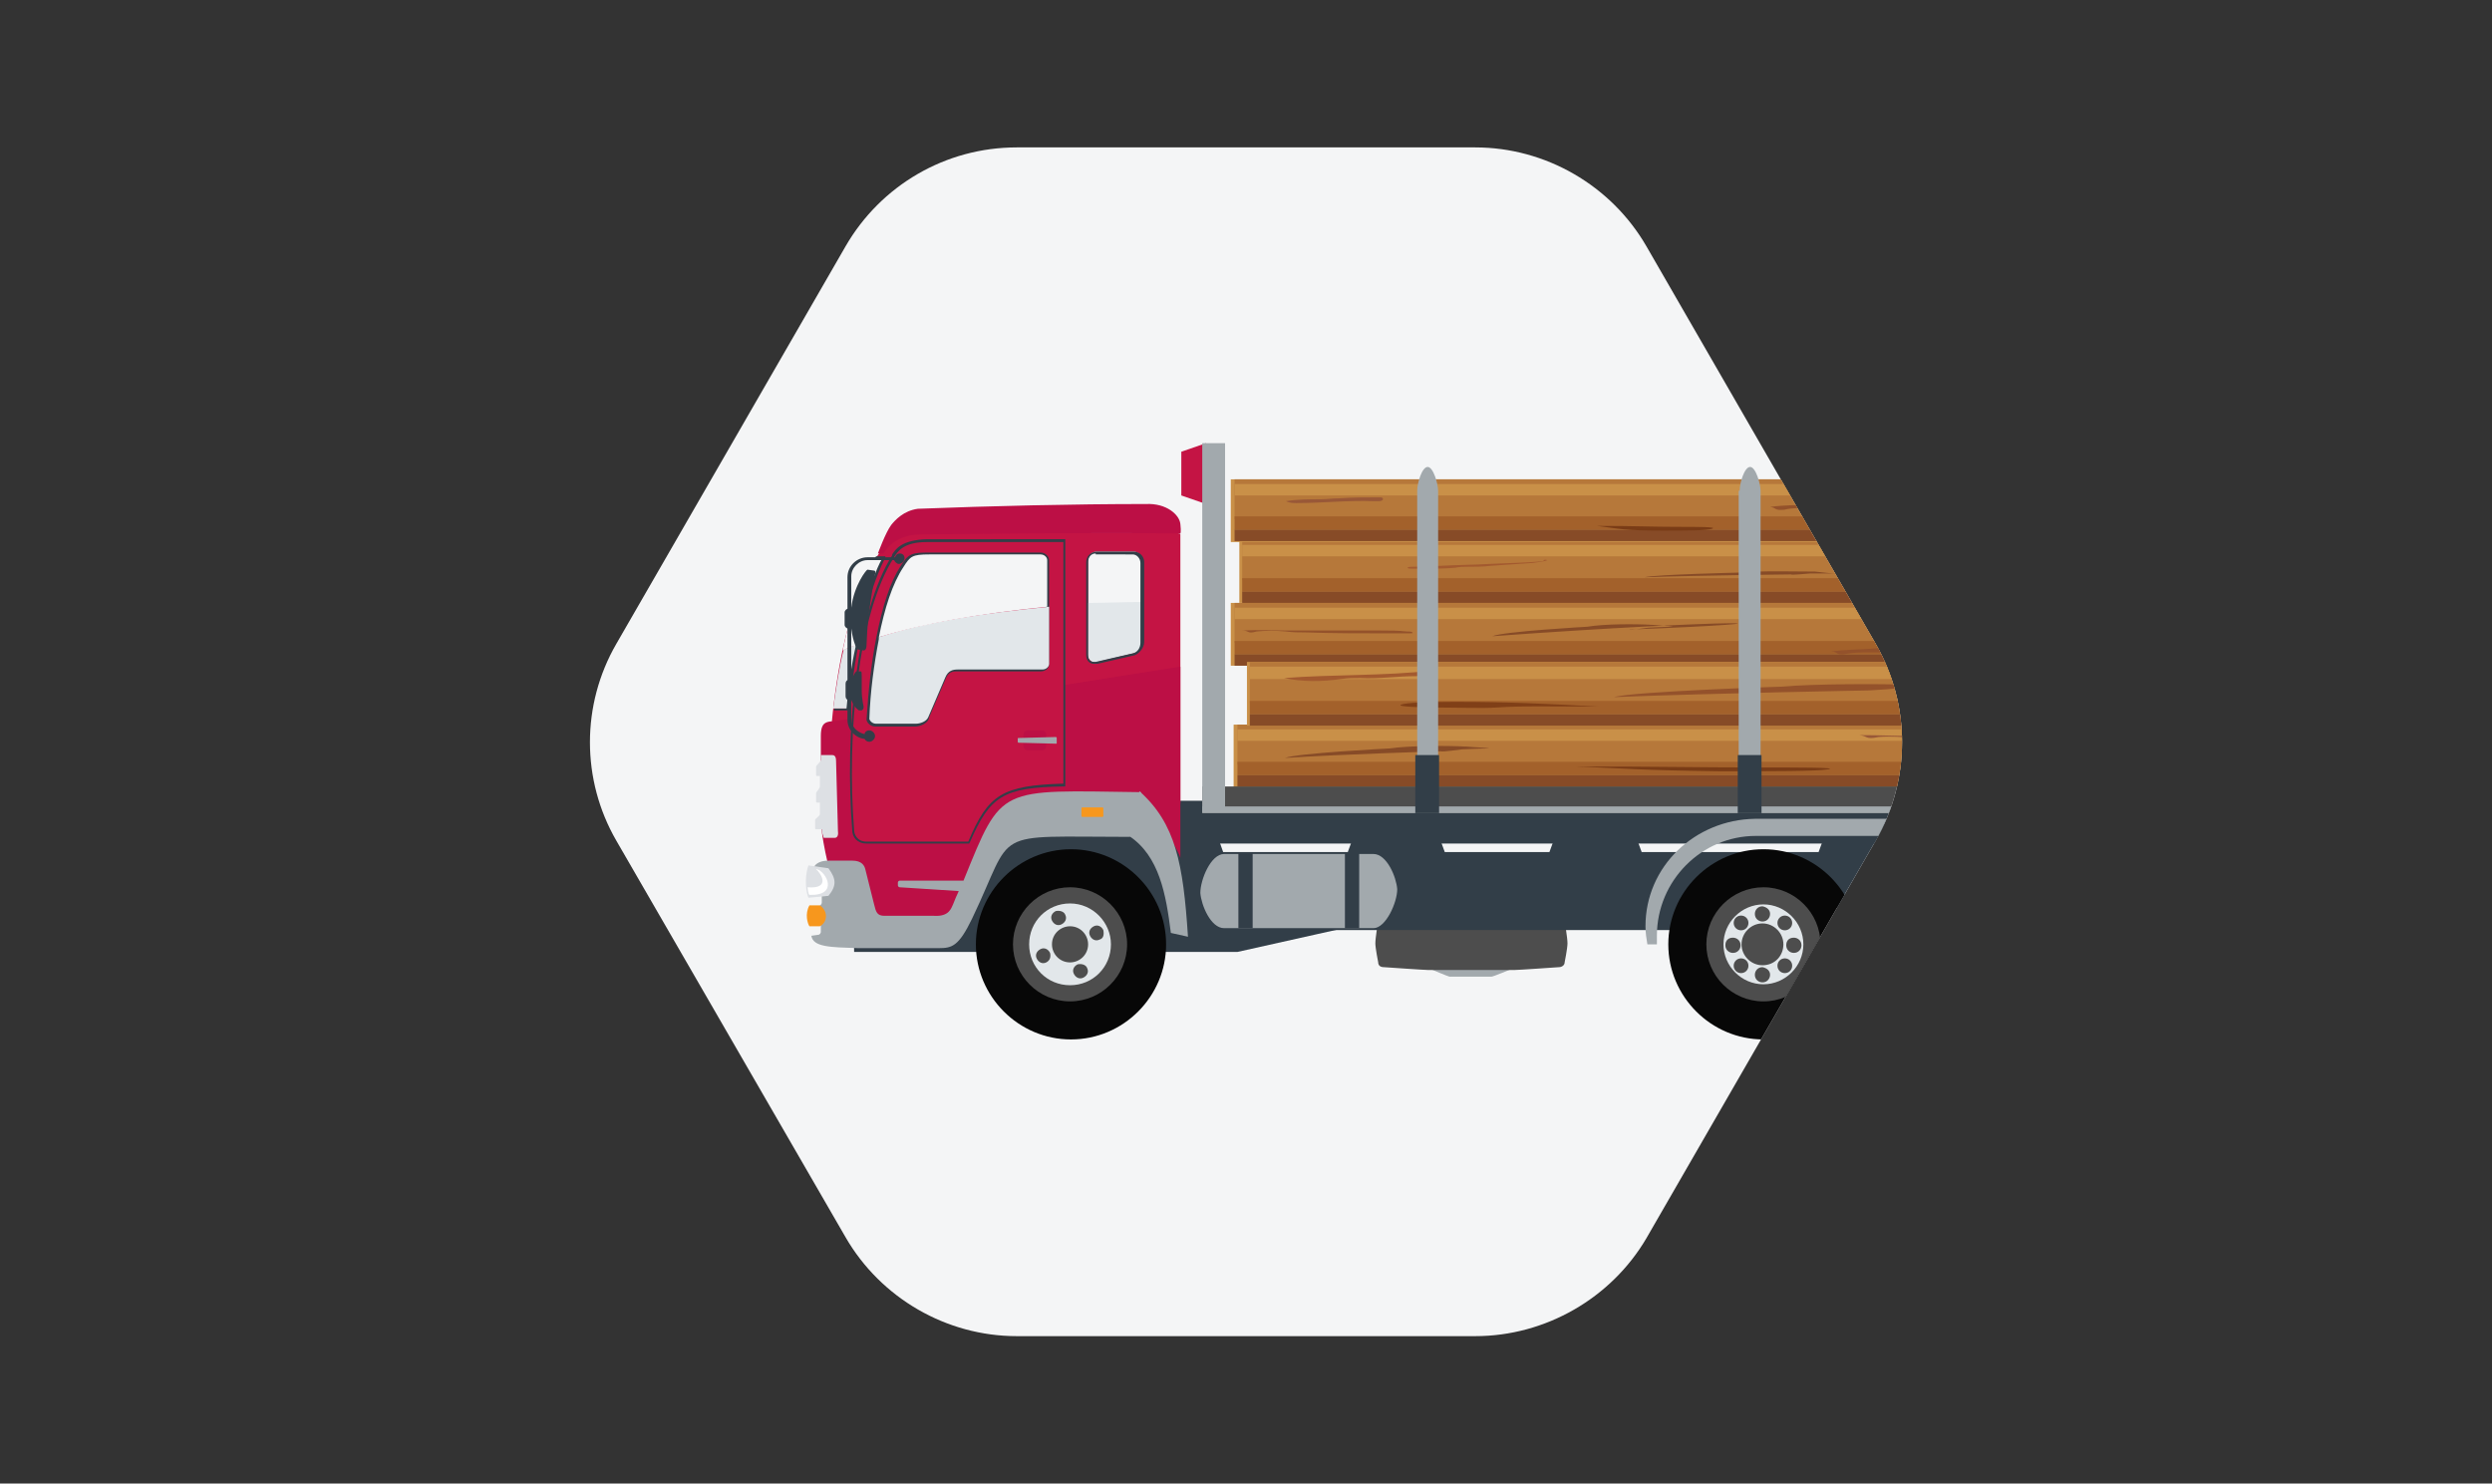 <?xml version="1.0" encoding="utf-8"?>
<!-- Generator: Adobe Illustrator 28.1.0, SVG Export Plug-In . SVG Version: 6.00 Build 0)  -->
<svg version="1.1" id="Layer_1" xmlns="http://www.w3.org/2000/svg" xmlns:xlink="http://www.w3.org/1999/xlink" x="0px" y="0px"
	 viewBox="0 0 262 156" style="enable-background:new 0 0 262 156;" xml:space="preserve">
<rect x="0" y="0" width="262" height="156" fill="#333333" stroke="none"/>
<style type="text/css">
	.st0{fill:#F4F5F6;}
	.st1{fill:none;}
	.st2{clip-path:url(#SVGID_00000100379844001947148810000016167965727238504322_);}
	.st3{fill:#384149;}
	.st4{fill:#252D33;}
	.st5{fill:#D1FB00;}
	.st6{fill:#B08A77;}
	.st7{fill:#323E48;}
	.st8{fill:#DAFB35;}
	.st9{fill:#E2E7EA;}
	.st10{fill:#AABC2A;}
	.st11{fill:#8C6254;}
	.st12{fill:#141B28;}
	.st13{fill:#12171F;}
	.st14{fill:#A2A9AD;}
	.st15{clip-path:url(#SVGID_00000142893389422565294580000013903053272094194597_);}
	.st16{fill:#CF3727;}
	.st17{fill:#F7971D;}
	.st18{fill:#C41444;}
	.st19{fill:#BC0F45;}
	.st20{fill:#DDE0E4;}
	.st21{fill:#4D4D4D;}
	.st22{fill:#FFFFFF;}
	.st23{fill:#070707;}
	.st24{fill:#C99048;}
	.st25{fill:#B6783A;}
	.st26{fill:#A3612B;}
	.st27{fill:#874B27;}
	.st28{fill-rule:evenodd;clip-rule:evenodd;fill:#874B27;}
	.st29{fill-rule:evenodd;clip-rule:evenodd;fill:#7A3C16;}
	.st30{fill-rule:evenodd;clip-rule:evenodd;fill:#995837;}
	.st31{fill-rule:evenodd;clip-rule:evenodd;fill:#94522B;}
	.st32{fill-rule:evenodd;clip-rule:evenodd;fill:#A35A2F;}
	.st33{fill-rule:evenodd;clip-rule:evenodd;fill:#803F17;}
	.st34{fill-rule:evenodd;clip-rule:evenodd;fill:#4D4D4D;}
	.st35{fill-rule:evenodd;clip-rule:evenodd;fill:#A2A9AD;}
	.st36{fill-rule:evenodd;clip-rule:evenodd;fill:#323E48;}
</style>
<g>
	<path class="st0" d="M155.1,140.5l-48.2,0c-7.4,0-14.3-4-18-10.4L64.8,88.4c-3.7-6.4-3.7-14.3,0-20.7l24.1-41.8
		c3.7-6.4,10.5-10.4,18-10.4l48.2,0c7.4,0,14.3,4,18,10.4l24.1,41.8c3.7,6.4,3.7,14.3,0,20.7l-24.1,41.8
		C169.4,136.5,162.5,140.5,155.1,140.5z"/>
	<g>
		<defs>
			<path id="SVGID_00000177464758333012356530000002012968131486802600_" d="M155.1,140.5l-48.2,0c-7.4,0-14.3-4-18-10.4L64.8,88.4
				c-3.7-6.4-3.7-14.3,0-20.7l24.1-41.8c3.7-6.4,10.5-10.4,18-10.4l48.2,0c7.4,0,14.3,4,18,10.4l24.1,41.8c3.7,6.4,3.7,14.3,0,20.7
				l-24.1,41.8C169.4,136.5,162.5,140.5,155.1,140.5z"/>
		</defs>
		<clipPath id="SVGID_00000002365503932228365930000013360095738643921067_">
			<use xlink:href="#SVGID_00000177464758333012356530000002012968131486802600_"  style="overflow:visible;"/>
		</clipPath>
		<g style="clip-path:url(#SVGID_00000002365503932228365930000013360095738643921067_);">
			<rect x="223" y="94" class="st14" width="1.5" height="7.5"/>
			<path class="st16" d="M225.4,95.8h-0.9v3.3h1.1v-3.1C225.6,96,225.5,95.8,225.4,95.8z"/>
			<path class="st17" d="M224.5,99.1v2h0.9c0.1,0,0.2-0.1,0.2-0.2v-1.7H224.5z"/>
			<path class="st7" d="M224.1,88.2l-1.1-1.6H217l-1.1,3h-15.2l-1.1-3h-7.3l-1.1,3h-18.6l-1.1-3h-7.5l-1.1,3h-11l-1.1-3h-8l-1.1,3
				h-13.1l-1.9-5.4h-8.3c-0.1,0.6-0.1,1.6-0.1,1.6c-27.9,0-28.7,4-28.5,14.3l22.8,0l17.5,0l20.6-4.6l75.7-0.1V88L224.1,88.2z"/>
			<path class="st18" d="M124.1,84.5c0-8.1,0-25.1,0-28.3c0-0.3-2.4-0.2-2.5-0.2H95.7c-1.5,0.1-2.5,1.2-2.9,1.7
				c-4.5,5.5-6.6,21.4-5.2,30.8c0.8,5.3,2.5,10.5,2.5,10.5c0,0.3,0.3,0.6,0.6,0.6h8.2C105.3,83.9,108.3,84.4,124.1,84.5z"/>
			<path class="st19" d="M88.6,75.7c-1.4,0.3-2.3-0.2-2.3,1.7v8.6c0,3.6,2.9,13.5,4.4,13.5h8.1c5.2-12.6,5.8-14.5,15.9-15.1
				c7.3-0.4,9.4,5.8,9.4,5.8V70.1L88.6,75.7z"/>
			<path class="st20" d="M88.1,87.4L87.9,80c0-0.6-0.3-0.6-0.4-0.6h-1.2c0,0,0,0.2,0,0.5c0,0.2-0.5,0.6-0.5,0.7v0.9
				c0,0.1,0.1,0.1,0.1,0.1h0.3c0,0.3,0,0.7,0,1.1c0,0.2-0.4,0.6-0.4,0.7v0.9c0,0.1,0.1,0.1,0.1,0.1h0.3c0,0.4,0,0.8,0,1.2
				c0,0.2-0.5,0.5-0.5,0.6v0.9c0,0.1,0.1,0.1,0.1,0.1h0.6c0,0.3,0.1,0.6,0.2,0.9h1.2C87.8,88.1,88.2,88.1,88.1,87.4z"/>
			<g>
				<path class="st14" d="M150.4,101.9c0-0.1,0.2-0.2,0.3-0.2h7.9c0.2,0,0.3,0.1,0.3,0.2c0,0-1.9,0.8-2.1,0.8h-4.4
					C152.3,102.7,150.4,101.9,150.4,101.9z"/>
				<path class="st21" d="M144.6,99.2c0,0.5,0.3,2,0.3,2c0,0.3,0.2,0.5,0.6,0.5c0,0,4.3,0.3,4.7,0.3h9c0.4,0,4.7-0.3,4.7-0.3
					c0.3,0,0.6-0.2,0.6-0.5c0,0,0.3-1.5,0.3-2c0-0.6-0.3-2.3-0.3-2.3c0-0.3-0.2-0.5-0.6-0.5c0,0-4.3-0.3-4.7-0.3h-9
					c-0.3,0-4.7,0.3-4.7,0.3c-0.3,0-0.6,0.2-0.6,0.5C144.9,96.8,144.6,98.6,144.6,99.2z"/>
			</g>
			<polygon class="st7" points="181.7,92.3 179.8,92.3 178.3,95.7 178.3,96.2 180.6,97.9 181,97.9 183.3,96.2 183.3,95.7 			"/>
			<path class="st19" d="M124.1,55.1c-0.1-1-1.5-2.2-3.6-2.1c-7.7,0-16.2,0.2-24,0.5c-1.5,0.2-2.4,1.2-2.8,1.7c-0.6,0.8-1.4,3-1.4,3
				c0.2,0,0.4,0,0.6,0c0,0,0.9-1.9,3.7-2c8.9-0.1,18.6-0.2,27.5-0.1C124.1,56.1,124.2,56,124.1,55.1z"/>
			<path class="st14" d="M118.7,87.9c3.2,2.1,3.9,6.2,4.4,10.2l1.8,0.4c-0.5-7.7-1.3-11.9-5.1-15.3L118.7,87.9z"/>
			<path class="st7" d="M101.9,88.7H91.1c-1,0-1.5-0.7-1.5-1.4c-0.8-10.2,0.4-22.9,4.2-28.9l0-0.1c0.4-0.6,1-1.5,3.6-1.6H112v26
				l-0.2,0c-6.3,0.1-7.7,1-9.8,5.8L101.9,88.7z M111.5,57.1l-14.1,0c-2.3,0.1-2.8,1-3.2,1.5l0,0.1c-1.7,2.7-3,7.2-3.8,13.1
				c-0.6,5.2-0.8,10.3-0.4,15.5c0,0.3,0.2,1,1,1h10.5c1-2.3,2-3.8,3.5-4.8c1.5-0.9,3.6-1.2,6.5-1.2L111.5,57.1z"/>
			<path class="st18" d="M111.8,82.4V57H97.4c-2.5,0-3.1,1.1-3.4,1.6c-3.8,5.9-5,18.6-4.2,28.7c0,0.4,0.3,1.2,1.3,1.2
				c2.3,0,6.6,0,10.7,0C103.9,83.5,105.4,82.6,111.8,82.4z"/>
			<path class="st14" d="M101.3,92.6h-6.7c-0.1,0-0.2,0.1-0.2,0.2v0.3c0,0.1,0.1,0.2,0.2,0.2l6.2,0.4c-0.2,0.4-0.4,0.9-0.6,1.4
				c-0.2,0.4-0.4,1.3-2,1.2H93c-0.8,0-0.9-0.4-1.1-1.2L91,91.5c-0.1-0.5-0.4-1-1.4-1h-2.5c-1.4,0-1.7,0.8-1.7,1.3L86,92
				c0.2,0,0.4,0.2,0.4,0.4v2.5c0,0.2-0.2,0.4-0.4,0.4l-0.7,0.1c-0.2,0-0.2,0.7,0,0.7l0.7,0.1c0.1,0,0.3,0.1,0.3,0.3v1.5
				c0,0.1-0.1,0.3-0.3,0.3l-0.7,0.1c0.2,1.2,2,1.2,4.9,1.3h8.5c1.4,0,2.1-0.2,3.5-3.1c4.6-9.6,1.6-8.6,16.6-8.6l1.2-4.7
				C104.9,83.1,105.4,82.5,101.3,92.6z"/>
			<g>
				<path class="st17" d="M85.1,95.2l1.1,0c0.9,0.6,0.8,1.8,0,2.2l-1.1,0C84.9,97.1,84.6,96.1,85.1,95.2z"/>
			</g>
			<g>
				<g>
					<path class="st20" d="M85,91l2.1,0.3c0.8,1.1,0.9,1.8,0,2.9L85,94.4C84.8,94,84.5,92.4,85,91z"/>
				</g>
				<g>
					<path class="st22" d="M85.1,94.1c-0.1,0-0.2-0.7-0.2-0.8c2.5,0.2,1.4-1.5,0.9-1.9h0.1C86.9,91.7,88.2,94.2,85.1,94.1z"/>
				</g>
			</g>
			<path class="st17" d="M116,85.8c0,0.1-0.1,0.1-0.1,0.1h-2.1c-0.1,0-0.1-0.1-0.1-0.1V85c0-0.1,0.1-0.1,0.1-0.1h2.1
				c0.1,0,0.1,0.1,0.1,0.1V85.8z"/>
			<g>
				<path class="st23" d="M122.6,99.3c0,5.5-4.5,10-10,10c-5.5,0-10-4.5-10-10c0-5.5,4.5-10,10-10C118.1,89.3,122.6,93.8,122.6,99.3
					z"/>
				<path class="st21" d="M118.5,99.3c0,3.3-2.7,6-6,6c-3.3,0-6-2.7-6-6c0-3.3,2.7-6,6-6C115.8,93.3,118.5,96,118.5,99.3z"/>
				<path class="st9" d="M116.8,99.3c0,2.4-1.9,4.3-4.3,4.3c-2.4,0-4.3-1.9-4.3-4.3c0-2.4,1.9-4.3,4.3-4.3
					C114.9,95,116.8,97,116.8,99.3z M114.4,99.3c0-1-0.8-1.9-1.9-1.9c-1,0-1.9,0.8-1.9,1.9c0,1,0.8,1.9,1.9,1.9
					C113.5,101.2,114.4,100.4,114.4,99.3z"/>
				<g>
					<path class="st21" d="M112,96.2c0.2,0.4,0,0.8-0.4,1c-0.4,0.2-0.8,0-1-0.4c-0.2-0.4,0-0.8,0.4-1
						C111.5,95.7,111.9,95.9,112,96.2z"/>
					<path class="st21" d="M114.3,101.8c0.2,0.4,0,0.8-0.4,1c-0.4,0.2-0.8,0-1-0.4c-0.2-0.4,0-0.8,0.4-1
						C113.8,101.3,114.2,101.5,114.3,101.8z"/>
					<path class="st21" d="M115.6,98.8c-0.4,0.2-0.8,0-1-0.4c-0.2-0.4,0-0.8,0.4-1c0.4-0.2,0.8,0,1,0.4
						C116.1,98.3,116,98.7,115.6,98.8z"/>
					<path class="st21" d="M110,101.2c-0.4,0.2-0.8,0-1-0.4c-0.2-0.4,0-0.8,0.4-1c0.4-0.2,0.8,0,1,0.4
						C110.5,100.6,110.4,101,110,101.2z"/>
				</g>
			</g>
			<path class="st7" d="M96.2,76.4h-4.2c-0.4,0-0.8-0.3-0.9-0.7l0,0l0,0c0.2-3.1,0.5-5.9,1-8.5c0.7-3.6,1.5-6,2.6-7.7
				c0.8-1.3,1.2-1.4,3-1.4h11.7c0.5,0,0.9,0.4,0.9,0.8v10.9c0,0.5-0.4,0.8-0.9,0.8l-8.9,0c-0.5,0-0.8,0.2-1,0.6l-1.8,4.2
				C97.6,76.1,96.7,76.4,96.2,76.4z M91.6,75.6c0.1,0.2,0.2,0.3,0.4,0.3h4.2c0.3,0,0.4-0.1,0.6-0.5l0,0l1.8-4.2
				c0.3-0.6,0.8-0.9,1.5-0.9l9.4,0c0.2,0,0.4-0.2,0.4-0.3V58.9c0-0.2-0.2-0.3-0.4-0.3H97.7c-1.7,0-1.8,0.1-2.5,1.2
				c-1.1,1.6-1.9,4-2.6,7.5C92.1,69.7,91.8,72.5,91.6,75.6z"/>
			<path class="st7" d="M89.2,74.7h-1.5l0-0.2h1.2c0.6-6.2,1.9-12,3.6-15.6h-0.6l0.2-0.4h1l-0.1,0.3c-1.8,3.6-3.1,9.4-3.7,15.8
				L89.2,74.7z"/>
			<path class="st9" d="M92.4,67c0,0.1,0,0.1,0,0.2c-0.5,2.6-0.9,5.5-1,8.4c0.1,0.3,0.4,0.5,0.7,0.5h4.2c0.4,0,1.1-0.2,1.3-0.7
				l1.8-4.2c0.3-0.7,0.8-0.8,1.3-0.8l8.9,0c0.4,0,0.7-0.3,0.7-0.6v-5.9v-0.1C103.2,64.5,97.3,65.4,92.4,67z"/>
			<path class="st9" d="M87.6,74.5H89c0.2-2.3,0.5-4.5,1-6.7c-0.5,0.2-0.9,0.4-1.3,0.5C88.2,70.3,87.9,72.4,87.6,74.5z"/>
			<path class="st0" d="M110.1,58.9c0-0.3-0.3-0.6-0.7-0.6H97.7c-1.8,0-2,0.2-2.7,1.3c-1.2,1.8-2,4.4-2.6,7.4
				c4.9-1.5,10.8-2.5,17.7-3.2V58.9z"/>
			<path class="st0" d="M91.9,58.7c-1.4,2.3-2.5,5.8-3.3,9.7c0.4-0.2,0.9-0.4,1.3-0.5c0.7-3.5,1.6-6.8,2.8-9.1H91.9z"/>
			<path class="st19" d="M107.6,77.3c0-0.3,0.2-0.5,0.5-0.5l1.4,0c0.3,0,0.5,0.2,0.5,0.5l0,1.1c0,0.3-0.2,0.5-0.5,0.5l-1.4,0
				c-0.3,0-0.5-0.2-0.5-0.5L107.6,77.3z"/>
			<path class="st14" d="M107,77.7c0-0.1,0-0.1,0.1-0.1l3.9-0.1c0.1,0,0.1,0.1,0.1,0.1l0,0.5c0,0.1,0,0.1-0.1,0.1l-3.9-0.1
				c-0.1,0-0.1-0.1-0.1-0.1L107,77.7z"/>
			<g>
				<path class="st7" d="M94.6,58.2c-0.2,0-0.4,0.1-0.5,0.4h-2.9c-1.1,0-2.1,0.9-2.1,2.1v15c0,1,0.8,1.9,1.8,2
					c0.1,0.2,0.3,0.3,0.5,0.3c0.3,0,0.6-0.3,0.6-0.6c0-0.3-0.3-0.6-0.6-0.6c-0.3,0-0.5,0.2-0.5,0.4c-0.8-0.2-1.4-0.8-1.4-1.6v-15
					c0-0.9,0.8-1.7,1.7-1.7H94c0.1,0.2,0.3,0.4,0.5,0.4c0.3,0,0.6-0.3,0.6-0.6C95.1,58.4,94.9,58.2,94.6,58.2z"/>
				<path class="st7" d="M91.9,60l-0.7-0.1c-0.1,0-1.4,1.6-1.7,4c0,0,0,0.1,0,0.1l-0.3,0c-0.2,0-0.4,0.2-0.4,0.4l0,1.3
					c0,0.2,0.2,0.4,0.4,0.4l0.3,0c0.2,1.5,0.6,2.2,0.7,2.2l0.6,0.1c0.1,0,0.3-0.1,0.3-0.5c0,0,0.1-2.7,0.3-3.7
					c0.1-1,0.6-3.8,0.6-3.8C92.1,60.1,92,60,91.9,60z"/>
				<path class="st7" d="M90.8,74.3c0,0-0.2-0.8-0.2-1.7c0-0.8,0-1.5,0-1.5c0-0.3,0-0.5-0.1-0.5l-0.5,0c0,0-0.3,0.4-0.5,0.9l-0.3,0
					c-0.2,0-0.3,0.2-0.3,0.4l0,1.3c0,0.2,0.1,0.4,0.3,0.4l0.3,0c0.3,0.8,0.8,1.1,0.8,1.1l0.3,0C90.7,74.6,90.8,74.6,90.8,74.3z"/>
			</g>
			<path class="st0" d="M115.3,69.6c-0.5,0.1-0.9-0.2-0.9-0.8v-9.8c0-0.6,0.4-1,0.9-1h3.9c0.5,0,0.9,0.5,0.9,1v8.4
				c0,0.6-0.4,1.1-0.9,1.2L115.3,69.6z"/>
			<path class="st9" d="M114.4,63.4v5.4c0,0.6,0.4,0.9,0.9,0.8l3.9-0.9c0.5-0.1,0.9-0.7,0.9-1.2v-4.2
				C118.3,63.3,116,63.4,114.4,63.4z"/>
			<path class="st7" d="M115,69.8c-0.5,0-0.8-0.4-0.8-0.9v-9.8c0-0.6,0.5-1.1,1.1-1.1h3.9c0.6,0,1.1,0.5,1.1,1.1v8.4
				c0,0.6-0.5,1.2-1,1.4l-3.9,0.9C115.1,69.8,115.1,69.8,115,69.8z M115.2,58.2c-0.5,0-0.8,0.4-0.8,0.9v9.8c0,0.4,0.2,0.7,0.6,0.7
				c0.1,0,0.1,0,0.2,0l3.9-0.9c0.5-0.1,0.8-0.6,0.8-1.1v-8.4c0-0.5-0.4-0.9-0.8-0.9H115.2z"/>
			<path class="st7" d="M186.3,95.1h-19v-6.4h59.6v-3.4H125.6l-1.4,3.4h19.5v6.4h-17.6c-0.1,0-0.2,0.1-0.2,0.2v2.3
				c0,0.1,0.1,0.2,0.2,0.2h60.1c0.1,0,0.2-0.1,0.2-0.2v-2.3C186.5,95.2,186.4,95.1,186.3,95.1z M145.3,95.2v-6.5h20.5v6.5H145.3z"/>
			<g>
				<path class="st14" d="M144.4,97.6h-15.7c-1.4,0-2.4-2.4-2.5-3.7c0-1.4,1.1-4.1,2.5-4.1h15.7c1.4,0,2.4,2.4,2.5,3.7
					C146.9,94.9,145.7,97.6,144.4,97.6z"/>
				<rect x="130.2" y="89.7" class="st7" width="1.5" height="7.9"/>
				<rect x="141.4" y="89.7" class="st7" width="1.5" height="7.9"/>
			</g>
			<path class="st16" d="M226.8,90.5C226.8,90.6,226.8,90.6,226.8,90.5l-1.5,0.1c0,0-0.1,0-0.1-0.1v-0.6c0-0.1,0-0.1,0.1-0.1h1.4
				c0,0,0.1,0,0.1,0.1V90.5z"/>
			<g>
				<g>
					<g>
						<path class="st23" d="M195.4,99.3c0,5.5-4.5,10-10,10c-5.5,0-10-4.5-10-10c0-5.5,4.5-10,10-10
							C190.9,89.3,195.4,93.8,195.4,99.3z"/>
						<path class="st21" d="M191.4,99.3c0,3.3-2.7,6-6,6c-3.3,0-6-2.7-6-6c0-3.3,2.7-6,6-6C188.7,93.3,191.4,96,191.4,99.3z"/>
						<path class="st9" d="M189.6,99.3c0,2.3-1.9,4.2-4.2,4.2c-2.3,0-4.2-1.9-4.2-4.2c0-2.3,1.9-4.2,4.2-4.2
							C187.7,95.1,189.6,97,189.6,99.3z M187.5,99.3c0-1.2-1-2.2-2.2-2.2c-1.2,0-2.2,1-2.2,2.2c0,1.2,1,2.2,2.2,2.2
							C186.6,101.5,187.5,100.5,187.5,99.3z"/>
						<g>
							<path class="st21" d="M186.1,96.1c0,0.4-0.3,0.8-0.8,0.8c-0.4,0-0.8-0.3-0.8-0.8c0-0.4,0.3-0.8,0.8-0.8
								C185.8,95.4,186.1,95.7,186.1,96.1z"/>
							<path class="st21" d="M186.1,102.5c0,0.4-0.3,0.8-0.8,0.8c-0.4,0-0.8-0.3-0.8-0.8c0-0.4,0.3-0.8,0.8-0.8
								C185.8,101.8,186.1,102.1,186.1,102.5z"/>
							<path class="st21" d="M182.2,98.6c0.4,0,0.8,0.3,0.8,0.8c0,0.4-0.3,0.8-0.8,0.8c-0.4,0-0.8-0.3-0.8-0.8
								C181.4,98.9,181.7,98.6,182.2,98.6z"/>
							<path class="st21" d="M188.6,98.6c0.4,0,0.8,0.3,0.8,0.8c0,0.4-0.3,0.8-0.8,0.8c-0.4,0-0.8-0.3-0.8-0.8
								C187.8,98.9,188.1,98.6,188.6,98.6z"/>
							<path class="st21" d="M183.6,96.5c0.3,0.3,0.3,0.8,0,1.1c-0.3,0.3-0.8,0.3-1.1,0c-0.3-0.3-0.3-0.8,0-1.1
								C182.8,96.2,183.3,96.2,183.6,96.5z"/>
							<path class="st21" d="M188.2,101c0.3,0.3,0.3,0.8,0,1.1c-0.3,0.3-0.8,0.3-1.1,0c-0.3-0.3-0.3-0.8,0-1.1
								C187.4,100.7,187.9,100.7,188.2,101z"/>
							<path class="st21" d="M188.2,97.6c-0.3,0.3-0.8,0.3-1.1,0c-0.3-0.3-0.3-0.8,0-1.1c0.3-0.3,0.8-0.3,1.1,0
								C188.5,96.8,188.5,97.3,188.2,97.6z"/>
							<path class="st21" d="M183.6,102.1c-0.3,0.3-0.8,0.3-1.1,0c-0.3-0.3-0.3-0.8,0-1.1c0.3-0.3,0.8-0.3,1.1,0
								C183.9,101.3,183.9,101.8,183.6,102.1z"/>
						</g>
					</g>
					<g>
						<path class="st23" d="M217.2,99.3c0,5.5-4.5,10-10,10c-5.5,0-10-4.5-10-10c0-5.5,4.5-10,10-10
							C212.8,89.3,217.2,93.8,217.2,99.3z"/>
						<path class="st21" d="M213.2,99.3c0,3.3-2.7,6-6,6c-3.3,0-6-2.7-6-6c0-3.3,2.7-6,6-6C210.5,93.3,213.2,96,213.2,99.3z"/>
						<path class="st9" d="M211.4,99.3c0,2.3-1.9,4.2-4.2,4.2c-2.3,0-4.2-1.9-4.2-4.2c0-2.3,1.9-4.2,4.2-4.2
							C209.5,95.1,211.4,97,211.4,99.3z M209.4,99.3c0-1.2-1-2.2-2.2-2.2c-1.2,0-2.2,1-2.2,2.2c0,1.2,1,2.2,2.2,2.2
							C208.4,101.5,209.4,100.5,209.4,99.3z"/>
						<g>
							<path class="st21" d="M208,96.1c0,0.4-0.3,0.8-0.8,0.8c-0.4,0-0.8-0.3-0.8-0.8c0-0.4,0.3-0.8,0.8-0.8
								C207.6,95.4,208,95.7,208,96.1z"/>
							<path class="st21" d="M208,102.5c0,0.4-0.3,0.8-0.8,0.8c-0.4,0-0.8-0.3-0.8-0.8c0-0.4,0.3-0.8,0.8-0.8
								C207.6,101.8,208,102.1,208,102.5z"/>
							<path class="st21" d="M204,98.6c0.4,0,0.8,0.3,0.8,0.8c0,0.4-0.3,0.8-0.8,0.8c-0.4,0-0.8-0.3-0.8-0.8
								C203.2,98.9,203.6,98.6,204,98.6z"/>
							<path class="st21" d="M210.4,98.6c0.4,0,0.8,0.3,0.8,0.8c0,0.4-0.3,0.8-0.8,0.8c-0.4,0-0.8-0.3-0.8-0.8
								C209.6,98.9,210,98.6,210.4,98.6z"/>
							<path class="st21" d="M205.5,96.5c0.3,0.3,0.3,0.8,0,1.1c-0.3,0.3-0.8,0.3-1.1,0c-0.3-0.3-0.3-0.8,0-1.1
								C204.7,96.2,205.2,96.2,205.5,96.5z"/>
							<path class="st21" d="M210,101c0.3,0.3,0.3,0.8,0,1.1c-0.3,0.3-0.8,0.3-1.1,0c-0.3-0.3-0.3-0.8,0-1.1
								C209.2,100.7,209.7,100.7,210,101z"/>
							<path class="st21" d="M210,97.6c-0.3,0.3-0.8,0.3-1.1,0c-0.3-0.3-0.3-0.8,0-1.1c0.3-0.3,0.8-0.3,1.1,0
								C210.3,96.8,210.3,97.3,210,97.6z"/>
							<path class="st21" d="M205.5,102.1c-0.3,0.3-0.8,0.3-1.1,0c-0.3-0.3-0.3-0.8,0-1.1c0.3-0.3,0.8-0.3,1.1,0
								C205.8,101.3,205.8,101.8,205.5,102.1z"/>
						</g>
					</g>
				</g>
				<path class="st7" d="M186.2,86.1L186.2,86.1c0,0,0.1,0,0.1,0H186.2z"/>
				<path class="st7" d="M186.2,87.8L186.2,87.8l0.5,0c-0.1,0-0.3,0-0.4,0C186.2,87.8,186.2,87.8,186.2,87.8z"/>
				<path class="st7" d="M208.1,87.8L208.1,87.8c-0.1,0-0.3,0-0.4,0H208.1z"/>
				<path class="st14" d="M207.9,86.1C207.9,86.1,207.9,86.1,207.9,86.1L207.9,86.1c0,0-23.4,0-23.4,0c-6.3,0.1-11.5,5-11.5,11.3
					c0,0.7,0.1,1.3,0.2,1.9h1c0-0.3,0-0.6,0-0.9c0-5.8,4.7-10.5,10.4-10.5c0,0,23.2,0,23.4,0c0,0,0,0,0,0c5.8,0,10.5,4.7,10.5,10.5
					c0,0.3,0.1,3.4,0.1,3.4h1c0,0,0-3.8,0-4.4C219.6,91,214.2,86.1,207.9,86.1z"/>
			</g>
			<g>
				<g>
					<rect x="129.7" y="76.2" class="st24" width="55.7" height="6.6"/>
					<rect x="185.3" y="76.2" class="st24" width="58.2" height="6.6"/>
					<g>
						<rect x="130.1" y="76.2" class="st25" width="113" height="4.2"/>
						<rect x="130.1" y="80.1" class="st26" width="113" height="1.4"/>
						<rect x="130.1" y="81.5" class="st27" width="113" height="1.2"/>
						<rect x="130.1" y="76.7" class="st24" width="113" height="1.2"/>
					</g>
				</g>
				<path class="st28" d="M156.6,78.7c-0.9,0-2.8,0.1-2.9,0.1c-0.1,0-2.1,0.3-2.2,0.2c0,0-10.3,0.3-16.4,0.7c1.3-0.5,10.9-1,11-1
					c2-0.3,6.1-0.3,7.9-0.2c0,0,0.1,0,0.1,0C155.2,78.6,156.1,78.6,156.6,78.7z"/>
				<path class="st29" d="M165.7,80.6c8.8,0,12.8,0.1,18.6,0.1c4.8,0,9.1,0,7.9,0.2c-1.2,0.2-5.7,0.2-11.4,0.2
					C172.5,81,170.8,80.8,165.7,80.6z"/>
				<path class="st30" d="M195.5,77.3c2.2,0,4.2,0.1,6.1,0.1c4,0.1,7.9,0.1,11.9,0.2c1.1,0,2.2,0.1,3.4,0.1c0.3,0,0.6,0.1,0.7,0.1
					c0.1,0.1-0.1,0.1-0.5,0.1c-0.7,0-1.5,0-2.3,0c-3.7-0.1-7.4-0.1-11.1-0.2c-0.8,0-1.6-0.1-2.4-0.1c-1.3-0.1-2.5-0.2-3.8-0.1
					C196.1,77.8,196.4,77.4,195.5,77.3z"/>
				<path class="st28" d="M222,80.8c7.3-0.5,13.4-0.3,20.9-0.9c-0.5,0.4-0.2,0.6-1.5,0.6c-2.7,0.1-5.4,0.3-8.2,0.2
					c-0.9,0-1.9,0.1-2.8,0.1C227.5,81.2,224.7,81.2,222,80.8z"/>
			</g>
			<g>
				<rect x="129.4" y="63.4" class="st24" width="51.9" height="6.6"/>
				<rect x="181.2" y="63.4" class="st24" width="54.3" height="6.6"/>
				<g>
					<rect x="129.8" y="63.4" class="st25" width="105.3" height="4.2"/>
					<rect x="129.8" y="67.4" class="st26" width="105.3" height="1.4"/>
					<rect x="129.8" y="68.8" class="st27" width="105.3" height="1.2"/>
					<rect x="129.8" y="63.9" class="st24" width="105.3" height="1.2"/>
				</g>
			</g>
			<path class="st28" d="M175.9,65.9c-0.8,0-2.6,0.1-2.6,0.1c-0.1,0-1.9,0.3-2,0.2c20.6-0.8,11.8-1.2-14.4,0.7c1.1-0.5,10-1,10-1
				c1.8-0.3,5-0.3,6.7-0.2c0,0,0.1,0,0.1,0C174.7,65.8,175.5,65.8,175.9,65.9z"/>
			<path class="st31" d="M192.5,68.5c1.6-0.2,3-0.2,4.4-0.3c2.9-0.2,5.6-0.4,8.5-0.5c0.8,0,1.6-0.1,2.4-0.1c0.2,0,0.4,0,0.5,0.1
				c0.1,0.1-0.1,0.1-0.3,0.2c-0.5,0.1-1.1,0.1-1.7,0.2c-2.6,0.2-5.3,0.3-7.9,0.5c-0.6,0-1.2,0-1.8,0c-1,0-1.8,0-2.7,0.2
				C193,68.9,193.2,68.5,192.5,68.5z"/>
			<path class="st31" d="M130.6,66.3c1.8-0.1,3.4,0,4.9,0c3.2,0,6.4,0,9.7,0c0.9,0,1.8,0,2.7,0.1c0.2,0,0.5,0,0.6,0.1
				c0.1,0.1-0.1,0.1-0.4,0.1c-0.6,0-1.2,0-1.9,0c-3,0-6,0-9-0.1c-0.7,0-1.3,0-2-0.1c-1.1-0.1-2.1-0.1-3.1,0
				C131.1,66.7,131.4,66.3,130.6,66.3z"/>
			<path class="st28" d="M214.2,66.9c6.6-0.5,12.3-0.3,19.1-0.9c-0.5,0.4-0.2,0.6-1.4,0.7c-2.5,0.1-5,0.3-7.5,0.2
				c-0.9,0-1.7,0.1-2.6,0.1C219.3,67.2,216.7,67.2,214.2,66.9z"/>
			<g>
				<rect x="130.3" y="56.8" class="st24" width="52.5" height="6.6"/>
				<rect x="182.6" y="56.8" class="st24" width="58.5" height="6.6"/>
				<g>
					<rect x="130.6" y="56.8" class="st25" width="110" height="4.2"/>
					<rect x="130.6" y="60.8" class="st26" width="110" height="1.4"/>
					<rect x="130.6" y="62.2" class="st27" width="110" height="1.2"/>
					<rect x="130.6" y="57.3" class="st24" width="110" height="1.2"/>
				</g>
			</g>
			<path class="st28" d="M193,60.3c-0.9,0-2.7,0-2.7,0c-0.1,0-2,0.2-2,0.1c0,0-9.7,0.1-15.4,0.3c1.2-0.3,10.3-0.5,10.3-0.5
				c1.9-0.2,5.7-0.1,7.5-0.1c0,0,0.1,0,0.1,0C191.7,60.2,192.5,60.3,193,60.3z"/>
			<path class="st32" d="M217.4,57.8c-1.9,0.2-3.5,0.2-5.1,0.3c-3.4,0.2-6.6,0.5-10,0.6c-0.9,0-1.9,0.1-2.8,0.1
				c-0.2,0-0.5,0-0.6-0.1c-0.1-0.1,0.1-0.2,0.4-0.2c0.6-0.1,1.3-0.2,2-0.2c3.1-0.2,6.2-0.4,9.3-0.6c0.7,0,1.4,0,2.1,0
				c1.1,0.1,2.1,0,3.2-0.2C216.8,57.3,216.6,57.7,217.4,57.8z"/>
			<path class="st28" d="M217.1,60.6c6.9-0.5,16.3-0.3,23.4-0.9c-0.5,0.5-5,0.6-6.2,0.7c-2.6,0.1-4,0.3-6.6,0.3
				c-0.9,0-1.8,0.1-2.6,0.1C222.4,60.9,219.7,61,217.1,60.6z"/>
			<g>
				<rect x="129.4" y="50.4" class="st24" width="51.8" height="6.6"/>
				<rect x="181.2" y="50.4" class="st24" width="54.2" height="6.6"/>
				<g>
					<rect x="129.8" y="50.4" class="st25" width="105.1" height="4.2"/>
					<rect x="129.8" y="54.3" class="st26" width="105.1" height="1.4"/>
					<rect x="129.8" y="55.7" class="st27" width="105.1" height="1.2"/>
					<rect x="129.8" y="50.9" class="st24" width="105.1" height="1.2"/>
				</g>
			</g>
			<path class="st29" d="M167.9,55.3c4.1,0,5.7,0.1,8.4,0.1c2.2,0,4.3,0,3.7,0.2c-0.6,0.2-2.7,0.2-5.3,0.2
				C170.8,55.8,170.3,55.6,167.9,55.3z"/>
			<path class="st31" d="M186.1,53.3c1.6-0.2,3.1-0.2,4.4-0.2c2.9-0.1,5.7-0.3,8.7-0.4c0.8,0,1.6,0,2.4,0c0.2,0,0.4,0,0.5,0.1
				c0.1,0.1-0.1,0.1-0.3,0.2c-0.5,0.1-1.1,0.1-1.7,0.1c-2.7,0.1-5.4,0.2-8,0.4c-0.6,0-1.2,0-1.8,0c-1-0.1-1.9-0.1-2.7,0.1
				C186.5,53.7,186.8,53.4,186.1,53.3z"/>
			<path class="st30" d="M135.2,52.7c1.2-0.2,2.4-0.2,3.6-0.2c0.7,0,1.3-0.1,2-0.1c1.4-0.1,2.8-0.1,4.2-0.1c0.2,0,0.4,0,0.4,0.2
				c0,0.1-0.2,0.2-0.4,0.2c-0.2,0-0.4,0-0.6,0c-2.7-0.1-5.4,0.2-8.1,0.2C136,52.9,135.6,52.9,135.2,52.7z"/>
			<g>
				<g>
					<rect x="131.1" y="69.6" class="st24" width="53.1" height="6.7"/>
					<rect x="184" y="69.6" class="st24" width="55.5" height="6.7"/>
					<g>
						<rect x="131.4" y="69.6" class="st25" width="107.6" height="4.3"/>
						<rect x="131.4" y="73.7" class="st26" width="107.6" height="1.4"/>
						<rect x="131.4" y="75.1" class="st27" width="107.6" height="1.2"/>
						<rect x="131.4" y="70.1" class="st24" width="107.6" height="1.3"/>
					</g>
				</g>
				<path class="st31" d="M204.9,72.2c-1.5,0-4.7,0.1-4.8,0.1c-0.2,0.1-3.5,0.3-3.6,0.3c-0.1,0-16.6,0.3-26.8,0.7
					c2.1-0.6,17.7-1.1,17.7-1.1c3.3-0.3,10.2-0.3,13.3-0.2c0,0,0.1,0,0.1,0C202.6,72,204,72.1,204.9,72.2z"/>
				<path class="st32" d="M135,71.3c5.1-0.4,10.4-0.2,15.7-0.8c-0.3,0.5-1,0.6-1.9,0.6c-1.9,0-3.8,0.3-5.8,0.2c-0.7,0-1.3,0-2,0.1
					C138.9,71.7,136.9,71.7,135,71.3z"/>
				<path class="st33" d="M168.1,74.3c-4.8,0-7.8-0.1-10.8,0.1c-1.5,0.1-4,0-6,0c-2,0-4.5-0.1-4-0.3c0.5-0.2,2.5-0.3,5.7-0.3
					C158.5,73.8,162.6,74,168.1,74.3z"/>
				<path class="st28" d="M236.5,72.7c1.1,0.2,1.1,0.2,0.4,0.4c-0.6,0.1-1.3,0.2-2.1,0.2c-0.7,0-1.2,0-1.7,0.2
					c-0.3,0.1-0.6,0.2-1.2,0.1c-0.1,0-0.2,0-0.4,0c-0.7,0-0.3,0.3-0.7,0.2c-0.6-0.1-1-0.1-1.5-0.1c-0.7,0-1.4,0.1-2,0.1
					c-1.2,0.1-2.5,0.2-4.1,0.1c0.3-0.1,0.7-0.1,1.1-0.1c1.8,0,3.5-0.2,5.2-0.3c0.3,0,0.7,0,0.6-0.2c-0.1-0.1,0.1-0.1,0.3-0.1
					c1.3,0,2-0.4,3.7-0.2c0.7,0.1,1.6-0.1,1.9-0.3C236.1,72.7,236.3,72.7,236.5,72.7z"/>
			</g>
			<rect x="126.4" y="82.7" class="st34" width="105.4" height="2.8"/>
			<rect x="126.4" y="84.8" class="st35" width="105.4" height="0.7"/>
			<path class="st32" d="M162.7,58.9c-0.5,0.2-1,0.2-1.6,0.3c-1.5,0.1-3,0.2-4.4,0.3c-0.8,0.1-1.6,0.1-2.4,0.1c-0.4,0-0.9,0-1.3,0.1
				c-1.1,0.1-2.3,0.1-3.5,0.1c-0.3,0-0.7,0-1,0c-0.2,0-0.5,0-0.5-0.1c0-0.1,0.3-0.1,0.5-0.1c1,0,1.9-0.1,2.9-0.1
				c1.7-0.1,3.5-0.1,5.2-0.2c1.9-0.1,3.8-0.1,5.7-0.3C162.2,58.9,162.4,58.8,162.7,58.9z"/>
			<path class="st35" d="M149,51.6c0-0.8,0.5-2.5,1.1-2.5c0.6,0,1.1,1.8,1.1,2.5v33.8H149V51.6z"/>
			<path class="st35" d="M182.9,51.6c0-0.8,0.5-2.5,1.1-2.5c0.6,0,1.1,1.8,1.1,2.5v33.8h-2.3V51.6z"/>
			<path class="st35" d="M217.3,51.6c0-0.8,0.5-2.5,1.1-2.5c0.6,0,1.1,1.8,1.1,2.5v33.8h-2.3V51.6z"/>
			<path class="st30" d="M232.4,50.7c-2.3,0.6-5.6,0.6-7.1,0.2C228.8,50.8,229,50.9,232.4,50.7z"/>
			<polygon class="st18" points="126.8,53 124.2,52.1 124.2,47.5 126.8,46.6 			"/>
			<rect x="126.4" y="46.6" class="st35" width="2.4" height="38.8"/>
			<rect x="148.8" y="79.4" class="st36" width="2.5" height="6.1"/>
			<rect x="182.7" y="79.4" class="st36" width="2.5" height="6.1"/>
			<rect x="217.2" y="79.4" class="st36" width="2.5" height="6.1"/>
		</g>
	</g>
</g>
</svg>
